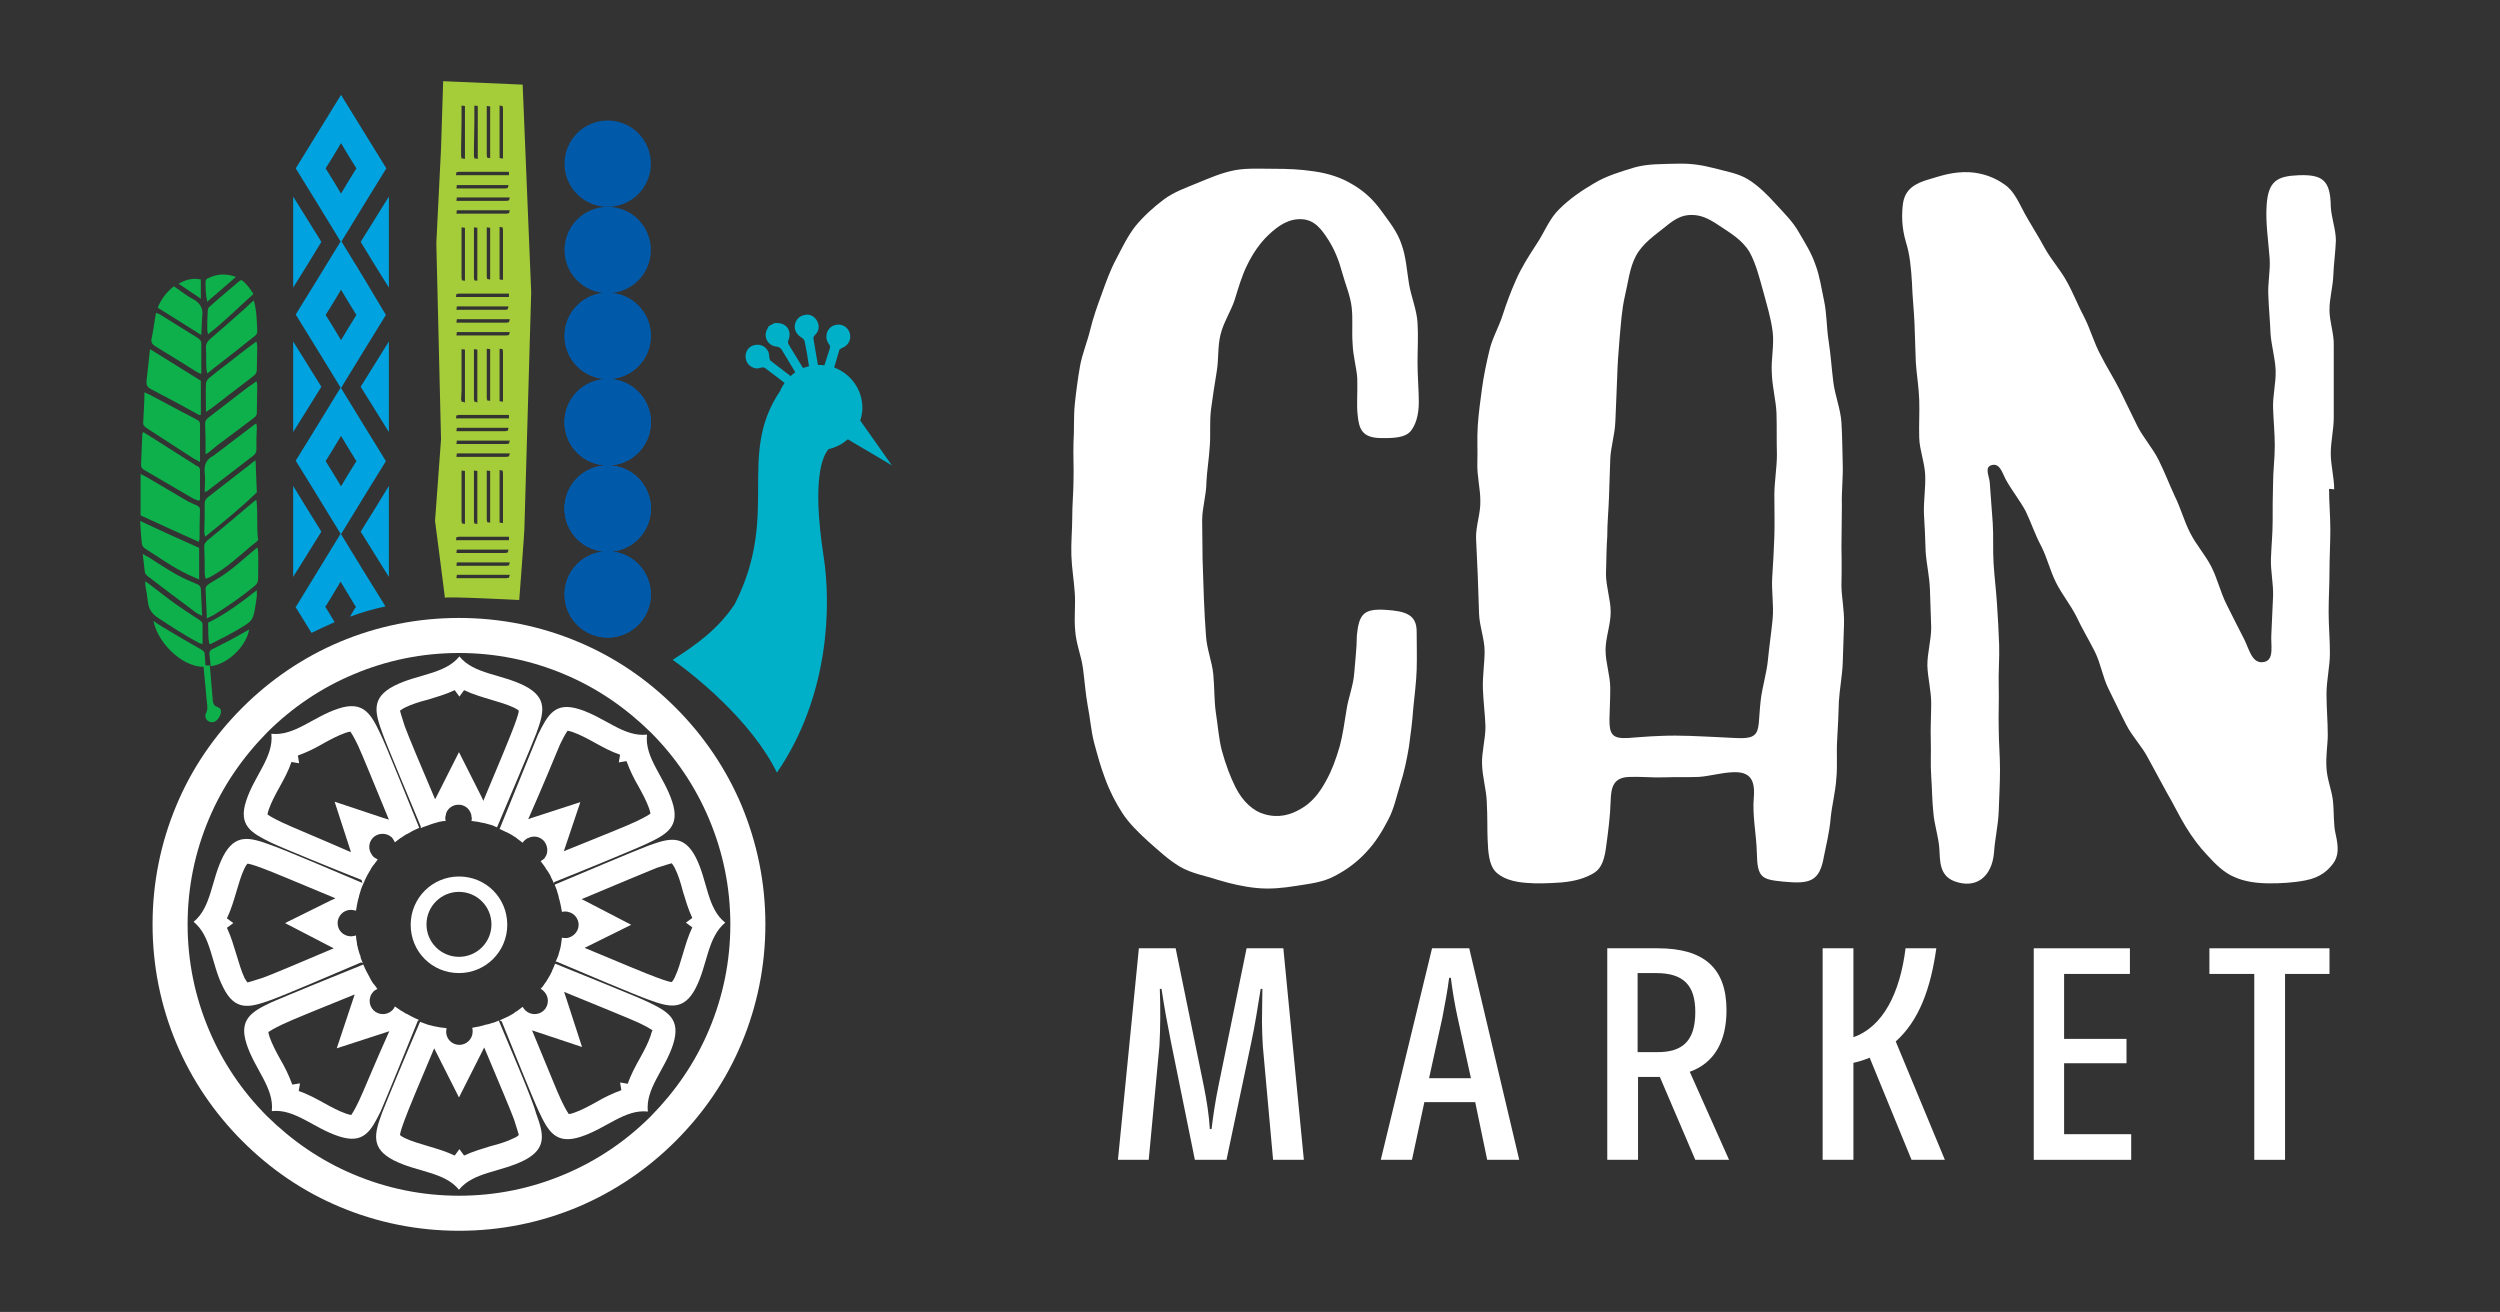 <?xml version="1.0" encoding="utf-8"?>
<!-- Generator: Adobe Illustrator 24.0.1, SVG Export Plug-In . SVG Version: 6.00 Build 0)  -->
<svg version="1.1" id="Layer_2" xmlns="http://www.w3.org/2000/svg" xmlns:xlink="http://www.w3.org/1999/xlink" x="0px" y="0px"
	 viewBox="0 0 585 307" style="enable-background:new 0 0 585 307;" xml:space="preserve">
<rect x="0" y="0" width="585" height="307" fill="#333333" stroke="none"/>
<style type="text/css">
	.st0{fill:#FFFFFF;}
	.st1{fill:#005AA9;}
	.st2{fill:#0DB04B;}
	.st3{fill:#A5CD39;}
	.st4{fill:#00AFC8;}
	.st5{fill:#00A3DF;}
</style>
<g>
	<g>
		<path class="st0" d="M324.2,142.7c4.7,0.3,7.3,1.1,7.3,5.1c0,2.8,0.1,5.8,0,9c-0.1,2.9-0.5,5.9-0.8,9c-0.2,3-0.6,5.9-1,8.9
			c-0.5,3-1.1,5.9-2,8.7c-0.9,2.9-1.5,5.9-2.9,8.5c-1.4,2.7-3,5.3-5.1,7.5c-2.2,2.4-4.7,4.2-7.4,5.6c-2.8,1.5-5.9,1.8-9,2.3
			c-3.1,0.5-6.1,0.8-9.2,0.5c-3.1-0.3-6.1-1-9.1-1.9c-3-1-6.2-1.5-8.9-3.1c-2.7-1.6-5-3.8-7.3-5.8c-2.3-2.1-4.6-4.3-6.2-6.8
			c-1.5-2.3-2.9-5-4-8c-1-2.6-1.8-5.5-2.6-8.5c-0.7-2.7-0.9-5.7-1.5-8.7c-0.5-2.8-0.7-5.8-1.1-8.7c-0.4-2.9-1.6-5.7-1.8-8.7
			c-0.3-2.9,0.1-5.9-0.1-8.8c-0.2-3-0.7-5.9-0.8-8.8c-0.1-3.1,0.2-6,0.2-8.8c0-3.2,0.3-6.2,0.3-8.8c0.1-2.8-0.1-5.8,0-8.9
			c0.2-2.9,0-5.9,0.3-8.9c0.3-2.9,0.7-5.9,1.2-8.8c0.5-2.9,1.7-5.7,2.4-8.6c0.7-2.9,1.7-5.7,2.7-8.4c1-2.8,2-5.6,3.4-8.2
			c1.4-2.7,2.7-5.4,4.5-7.7c1.9-2.3,4.2-4.4,6.6-6.2c2.4-1.8,5.3-2.8,8.2-4c2.7-1.1,5.4-2.3,8.6-2.9c2.9-0.5,5.9-0.3,9.2-0.3
			c2.9,0,5.9,0.1,9.2,0.6c3.5,0.5,6.4,1.5,8.9,3c2.8,1.6,5,3.7,6.8,6.2c1.8,2.5,3.8,4.9,4.8,8c1,2.8,1.2,6,1.7,9.1
			c0.5,3,1.8,6,2,9.1c0.2,3.2,0,6.3,0,9.3c0,3.3,0.3,6.5,0.3,9.3c0,3.2-0.8,5.5-2,6.9c-1.2,1.3-3.5,1.6-7.1,1.5
			c-4.1-0.1-4.9-2.1-5.2-5.3c-0.3-2.4,0-5.3-0.1-8.6c-0.1-2.3-1-5.2-1.1-8.3c-0.2-2.7,0.1-5.5-0.2-8.3c-0.3-2.8-1.5-5.5-2.2-8.1
			c-0.8-3-1.8-5.4-3.1-7.5c-1.7-2.7-3.3-4.9-6.3-5.1c-3-0.2-5.5,1.4-7.9,3.7c-1.9,1.8-3.6,4.2-5,7.1c-1.2,2.4-2,5.2-2.9,8.1
			c-0.9,2.7-2.6,5.2-3.3,8.1c-0.7,2.8-0.4,5.8-0.9,8.7c-0.5,2.9-0.9,5.8-1.3,8.6c-0.4,3-0.1,6-0.3,8.6c-0.2,3.3-0.7,6.2-0.8,8.6
			c0,3-1,6-1,9c0,3,0.1,6,0.1,9c0.1,3,0.2,6,0.3,9c0.1,3,0.3,6.1,0.5,9c0.2,3.1,1.4,6,1.7,8.9c0.3,3.1,0.2,6.2,0.6,9
			c0.5,3.2,0.7,6.2,1.4,8.9c0.9,3.3,2,6.2,3.2,8.6c1.7,3.4,4.2,5.6,6.7,6.3c3.4,1,6.2,0.2,8.7-1.3c2.3-1.3,4.2-3.5,5.8-6.5
			c1.3-2.3,2.3-5,3.2-8.1c0.7-2.6,1.1-5.5,1.6-8.6c0.4-2.7,1.6-5.6,1.8-8.6c0.2-2.8,0.6-5.8,0.6-8.7
			C318,143.7,319.1,142.4,324.2,142.7L324.2,142.7z"/>
		<path class="st0" d="M426.8,200.4c-1,5.9-3.3,6.5-9.5,5.9c-5.1-0.5-6.1-0.9-6.2-6.8c-0.1-4.3-1.1-8.7-0.7-13
			c0.3-3.9-0.8-6-4.9-5.8c-2.7,0.1-5.3,0.9-8,1.1c-2.7,0.1-5.4,0-8.1,0.1c-2.7,0.1-5.4-0.2-8.1-0.1c-3.7,0.1-4.3,2.3-4.4,5.5
			c-0.1,3.7-0.6,7.4-1.1,11.1c-0.5,3.7-1.5,5.2-3.2,6.1c-1.6,0.9-3.8,1.7-7.3,2c-3,0.2-5.7,0.3-8,0.1c-3.1-0.2-5.9-1-7.5-2.8
			c-1.3-1.5-1.6-4.2-1.7-7.5c-0.1-2.1,0-5.1-0.2-8.8c-0.1-2.7-1-5.6-1.1-8.7c-0.1-2.8,0.8-5.8,0.8-8.8c-0.1-2.9-0.5-5.9-0.6-8.8
			c-0.1-3.1,0.4-6,0.4-8.8c0-2.9-1.2-5.8-1.3-8.8c-0.1-2.9-0.2-5.8-0.3-8.8c-0.1-2.9-0.3-5.9-0.4-8.8c-0.1-2.9,1.1-5.9,1-8.8
			c0-2.9-0.8-5.9-0.7-8.8c0.1-2.9-0.1-5.9,0.1-8.8c0.2-2.9,0.6-5.9,1-8.8c0.4-2.9,1-5.8,1.7-8.7c0.6-2.8,2.2-5.5,3.1-8.3
			c0.9-2.8,1.9-5.5,3.1-8.2c1.3-3,3.1-5.8,4.8-8.4c1.9-2.8,3-6,5.4-8.3c2.4-2.4,5.2-4.3,8.1-6c2.8-1.7,6.1-2.7,9.4-3.7
			c3.1-0.9,6.5-0.8,10-0.9c3.1-0.1,5.8,0.3,8.5,1c2.9,0.8,5.8,1.2,8.2,2.7c2.4,1.5,4.5,3.6,6.4,5.7c1.9,2.1,4,4.1,5.4,6.6
			c1.4,2.4,3,4.9,3.9,7.6c1,2.6,1.4,5.5,2,8.3c0.7,3.2,0.6,6.5,1.1,9.6c0.5,3.2,0.7,6.4,1.1,9.6c0.4,3.2,1.7,6.3,1.9,9.5
			c0.2,3.2,0.2,6.4,0.3,9.7c0.1,3.2-0.3,6.4-0.2,9.7c0,3.1-0.1,6.4-0.1,9.7c0,0.4,0.1,3.8,0,9c0,2.6,0.7,5.7,0.6,9.1
			c-0.1,2.8-0.2,5.9-0.3,9c-0.1,2.9-0.7,5.9-0.9,9c-0.1,3-0.2,6-0.4,9c-0.2,3.1,0.1,6.1-0.2,9.1c-0.2,3.1-1,6.1-1.3,9
			C428.1,194.8,427.3,197.8,426.8,200.4L426.8,200.4z M375.8,134.3c0,3,1.1,6,1.1,8.9c0,3-1.2,6-1.2,8.9c0,3,1.1,6,1.1,8.9
			c0,6.3-0.7,9.5,0.6,10.9c1.4,1.5,4.5,0.5,11.3,0.3c4.5-0.2,9,0.1,13.5,0.3c4.7,0.2,7.1,0.6,8.4-0.6c1.2-1.1,0.9-3.5,1.4-8
			c0.4-3.3,1.4-6.4,1.7-9.5c0.3-3.2,0.8-6.4,1.1-9.6c0.3-3.2-0.3-6.5-0.1-9.7c0.2-3.2,0.4-6.4,0.5-9.6c0.1-3.2,0-6.4,0-9.6
			c0-3.2,0.6-6.4,0.6-9.6c-0.1-3.2,0-6.4-0.1-9.6c-0.1-2.9-1-6.1-1.1-9.5c-0.2-3.1,0.6-6.4,0.2-9.6c-0.4-3.2-1.4-6.4-2.2-9.4
			c-0.9-3.2-1.7-6.5-3.2-9.2c-1.7-2.9-4.7-4.6-7.4-6.4c-2.4-1.6-4.1-2.3-6.2-2.3c-2.1,0-3.7,0.8-5.9,2.6c-2.6,2.1-5.5,4-7.1,7
			c-1.5,2.8-1.8,6.2-2.6,9.5c-0.7,3.1-0.9,6.4-1.2,9.6c-0.3,3.3-0.5,6.5-0.6,9.7c-0.1,3.4-0.3,6.7-0.4,9.8c-0.1,3.2-1.1,6.1-1.2,9
			c-0.1,3.1-0.2,6-0.3,9c-0.1,2.9-0.4,5.9-0.4,9C375.9,128.1,375.9,131.1,375.8,134.3L375.8,134.3z"/>
		<path class="st0" d="M545,114.4c0,3.2,0.3,6.4,0.3,9.6c0,3.2-0.2,6.4-0.2,9.6c0,3.2-0.2,6.4-0.2,9.6s0.3,6.4,0.3,9.6
			c0,3.2-0.8,6.4-0.8,9.6c0,3.2,0.3,6.4,0.3,9.6c0,2.2-0.5,4.9-0.3,7.7c0.1,2.5,1.2,5.1,1.5,7.6c0.3,2.8,0.1,5.5,0.6,7.7
			c0.8,3.4,0.7,5.3-0.5,7c-1.2,1.6-2.9,3.3-6.5,4c-3.1,0.6-5.9,0.7-8.4,0.7c-3,0-5.9-0.4-8.3-1.5c-2.4-1-4.4-3-6.4-5.2
			c-1.7-1.8-3.3-3.9-4.9-6.5c-1.6-2.6-2.9-5.4-4.5-8.1c-1.5-2.7-2.9-5.4-4.4-8.1c-1.4-2.7-3.7-5-5.1-7.8c-1.4-2.7-2.7-5.5-4.1-8.3
			c-1.4-2.8-1.8-5.9-3.2-8.7c-1.4-2.8-3-5.4-4.3-8.2c-1.4-2.8-3.4-5.2-4.8-8c-1.4-2.8-2.1-5.9-3.5-8.6c-1.4-2.6-2.3-5.4-3.6-8.1
			c-1.4-2.6-3.3-4.9-4.7-7.5c-0.7-1.3-1.3-3.7-3.1-3.3c-2,0.4-0.7,2.6-0.6,4.1c0.2,3.2,0.5,6.3,0.7,9.5c0.2,3.2,0,6.3,0.2,9.5
			s0.6,6.3,0.8,9.5c0.2,3.2,0.4,6.3,0.5,9.5c0.1,3.2-0.2,6.5-0.1,9.8c0.1,3.2-0.1,6.5,0,9.7c0,3.2,0.3,6.5,0.3,9.7
			c0,3.2-0.2,6.5-0.3,9.7c-0.1,3.2-0.9,6.5-1.1,9.7c-0.5,5.7-4.2,8.6-9.3,6.7c-3.6-1.4-3.3-4.9-3.5-7.7c-0.2-2.8-1.2-5.6-1.4-8.4
			c-0.3-2.8-0.3-5.7-0.5-8.5c-0.2-2.8,0-5.7-0.1-8.5c-0.1-2.8,0.1-5.7,0.1-8.5c0-3-0.8-5.9-0.9-8.9c0-3,0.9-5.9,0.9-8.9
			c-0.1-3-0.2-5.9-0.3-8.9c-0.1-3-0.8-5.9-1-8.8c-0.1-3-0.2-5.9-0.4-8.9c-0.1-3,0.4-5.9,0.3-8.9c-0.1-3-1.3-5.9-1.4-8.8
			c-0.1-3,0.1-5.9,0-8.9c-0.1-3-0.6-5.9-0.8-8.8c-0.1-3-0.2-5.9-0.3-8.9c-0.1-3-0.5-6.4-0.6-9.7c-0.2-3.4-0.5-6.7-1.4-9.5
			c-1.1-3.7-1-6.8-0.7-9.1c0.5-3.3,2.7-4.7,6.3-5.7c2.4-0.7,5.4-1.8,9.3-1.6c3.2,0.2,6,1.3,8.2,2.9c2.2,1.5,3.3,4.2,4.7,6.8
			c1.5,2.7,3.2,5.3,4.7,8.1c1.5,2.7,3.7,5.1,5.2,7.9c1.5,2.7,2.6,5.6,4.1,8.4c1.4,2.8,2.2,5.8,3.7,8.6c1.4,2.8,3.1,5.4,4.5,8.2
			c1.4,2.8,2.7,5.6,4.1,8.4c1.4,2.8,3.6,5.2,5,8c1.4,2.8,2.5,5.7,3.8,8.5c1.4,2.8,2.2,5.9,3.6,8.6c1.4,2.8,3.6,5.2,5,8
			c1.4,2.8,2.1,5.9,3.5,8.7c1.4,2.8,2.8,5.6,4.2,8.3c1.1,2.2,1.8,5.8,4.6,5.2c2.5-0.5,1.5-4.1,1.7-6.6c0.1-2.9,0.3-5.8,0.4-8.8
			c0.1-2.9-0.6-5.9-0.5-8.8c0.1-2.9,0.4-5.8,0.4-8.8c0-2.9,0-5.8,0.1-8.8c0-2.9,0.4-5.8,0.4-8.8c0-2.9-0.3-5.8-0.4-8.8
			c-0.1-2.9,0.7-5.9,0.6-8.8c-0.1-2.9-1-5.8-1.2-8.7c-0.1-2.9-0.4-5.8-0.5-8.7c-0.2-2.9,0.5-5.9,0.3-8.8c-0.3-4.2-1-8.4-0.7-12.6
			c0.4-5.5,2.4-6.7,7.5-6.9c5.6-0.2,7.4,1.2,7.5,7.2c0.1,2.7,1.2,5.4,1.2,8.1c-0.1,2.7-0.5,5.4-0.6,8.1c-0.1,2.7-0.9,5.4-0.9,8.1
			c0,2.8,1.1,5.6,1,8.4c0,2.8,0,5.6,0,8.4c0,2.8,0,5.6,0,8.4c0,2.8-0.7,5.6-0.7,8.4c0,2.8,0.8,5.6,0.8,8.4
			C545.7,114.4,545.1,114.4,545,114.4L545,114.4z"/>
	</g>
	<g>
		<path class="st0" d="M266.5,221.9h8.6l6.6,32.3c0.7,3.5,1.2,6.7,1.4,10h0.4c0.4-3.3,0.9-6.6,1.6-10l6.6-32.3h8.6l4.8,49.5h-7.2
			l-2.4-26.6c-0.1-1.9-0.2-3.8-0.2-5.7c0-2.6,0.1-5.2,0.1-7.7H295c-0.7,4.2-1.3,8.4-2.2,12.5l-5.8,27.5h-7.4l-5.6-27.6
			c-0.8-4-1.6-8.3-2.2-12.4h-0.4c0.1,2.3,0.1,4.6,0.1,7c0,2.1-0.1,4.3-0.2,6.4l-2.5,26.6h-7.2L266.5,221.9z"/>
		<path class="st0" d="M345.2,257.9h-11.9l-2.9,13.5h-7.3l12-49.5h8.7l11.7,49.5h-7.5L345.2,257.9z M334.4,252.3h9.8l-3.1-14.1
			c-0.7-3.2-1.2-6.2-1.6-9.4h-0.4c-0.4,3.2-1,6.2-1.6,9.4L334.4,252.3z"/>
		<path class="st0" d="M396.7,271.4l-8.3-19.4h-0.6h-4.5v19.4h-7.2v-49.5h11.8c10.8,0,16.1,4.6,16.1,14.5c0,7.5-3,12.4-8.6,14.4
			l9.2,20.6H396.7z M396.7,236.8c0-6.3-2.8-9.1-9.2-9.1h-4.3v18.5h4.4C393.9,246.3,396.7,243.4,396.7,236.8z"/>
		<path class="st0" d="M437.5,247.5c-1.2,0.5-2.4,0.9-3.8,1.2v22.7h-7.2v-49.5h7.2v20.8c6.9-2.4,10.9-10.3,12.2-20.8h7.2
			c-1.3,9.3-4,16.9-9.5,21.8l11.5,27.7h-7.8L437.5,247.5z"/>
		<path class="st0" d="M498.7,265.4v6h-22.8v-49.5h22.5v6H483v15.2h14.6v5.7H483v16.6H498.7z"/>
		<path class="st0" d="M545.1,227.9h-10.4v43.5h-7.2v-43.5H517v-6h28.1V227.9z"/>
	</g>
	<g>
		<circle class="st1" cx="142.2" cy="38.3" r="10.1"/>
		<circle class="st1" cx="142.2" cy="58.5" r="10.1"/>
		<circle class="st1" cx="142.2" cy="78.6" r="10.1"/>
		<circle class="st1" cx="142.2" cy="98.8" r="10.1"/>
		<circle class="st1" cx="142.2" cy="119" r="10.1"/>
		<circle class="st1" cx="142.2" cy="78.6" r="10.1"/>
		<circle class="st1" cx="142.2" cy="98.8" r="10.1"/>
		<circle class="st1" cx="142.2" cy="119" r="10.1"/>
		<circle class="st1" cx="142.2" cy="139.1" r="10.1"/>
		<circle class="st1" cx="142.2" cy="98.8" r="10.1"/>
		<circle class="st1" cx="142.2" cy="119" r="10.1"/>
		<circle class="st1" cx="142.2" cy="139.1" r="10.1"/>
	</g>
	<g>
		<path class="st2" d="M35.5,79.1c-0.2,0.9,0,1.4,0.8,1.9c3.3,2,6.5,4,9.7,6c0.3,0.2,0.6,0.3,1.1,0.5c0-2.6,0-4.9,0-7.2
			c0-0.6-0.4-0.9-0.8-1.2c-3-1.9-6-3.7-9-5.6c-0.2-0.1-0.4-0.1-0.8-0.3C36.1,75.4,35.9,77.3,35.5,79.1z"/>
		<path class="st2" d="M32.9,120.6c4.5,2.1,9,4.1,13.6,6.2c0.1-0.4,0.2-0.6,0.2-0.7c0-2.3,0-4.5,0.1-6.8c0-0.6-0.3-0.8-0.7-1
			c-0.8-0.4-1.7-0.7-2.5-1.2c-3.1-1.8-6.1-3.6-9.2-5.4c-0.4-0.2-0.8-0.4-1.5-0.8C32.9,114.3,32.9,117.4,32.9,120.6z"/>
		<path class="st2" d="M33.5,99c0,0.6,0.4,0.8,0.7,1.1c3.7,2.4,7.4,4.8,11.1,7.2c0.4,0.2,0.8,0.4,1.5,0.8c0-3.2,0-6.1,0-9
			c0-0.3-0.3-0.7-0.6-0.8c-1.2-0.7-2.4-1.3-3.6-1.9c-2.5-1.3-5-2.7-7.5-4c-0.4-0.2-0.7-0.3-1.3-0.6C33.8,94.3,33.6,96.7,33.5,99z"/>
		<path class="st2" d="M33,108.8c0,0.6,0.3,0.9,0.8,1.2c3.8,2.2,7.5,4.4,11.3,6.6c0.5,0.3,1,0.4,1.5,0.6c0.1-0.2,0.2-0.3,0.2-0.4
			c0-2.3,0-4.5,0-6.8c0-0.6-0.3-0.8-0.8-1c-2.7-1.7-5.5-3.5-8.2-5.2c-1.4-0.9-2.8-1.8-4.3-2.7c-0.1,0.3-0.2,0.4-0.2,0.5
			C33.2,104,33.1,106.4,33,108.8z"/>
		<path class="st2" d="M34,128.4c3.3,2.1,6.5,4.4,10.1,6.1c0.8,0.4,1.7,0.7,2.5,1.1c0-2.6,0-5.1,0-7.4c-4.7-2.1-9.2-4.1-13.8-6.3
			c0.1,1.9,0.2,3.7,0.4,5.4C33.3,127.7,33.6,128.2,34,128.4z"/>
		<path class="st2" d="M47,65.4c-1.9-0.4-3.5,0-5.2,1c1.8,1.2,3.4,2.3,5.2,3.5C47,68.3,47,66.8,47,65.4z"/>
		<path class="st2" d="M59.8,141.6c0.1-0.7,0.2-1.4,0.3-2.1c0-0.4,0-0.8,0-1.4c-3.7,2.9-7.3,5.6-11.4,7.6c0.1,1.6-0.1,3.3,0.3,5
			c0.2,0,0.4,0,0.5-0.1c2.3-1.2,4.6-2.3,6.7-3.6C59.2,145.2,59.2,145.1,59.8,141.6z"/>
		<path class="st2" d="M49.7,151.9c-0.5,0.2-0.7,0.5-0.7,1.1c0.1,1,0.2,1.9,0.3,2.9c4.5-0.6,8.5-5.2,9-8.6c-1.5,0.8-2.9,1.7-4.3,2.4
			C52.6,150.4,51.1,151.2,49.7,151.9z"/>
		<path class="st2" d="M60.4,129.1c0-0.3-0.1-0.6-0.2-1c-0.3,0.3-0.5,0.4-0.7,0.6c-2.9,2.4-5.6,5-8.9,6.9c-0.6,0.4-1.3,0.7-1.9,1.2
			c-0.3,0.2-0.6,0.6-0.6,0.9c0.1,2.3,0.2,4.5,0.3,7c0.8-0.4,1.3-0.6,1.8-0.9c3.3-2.1,6.4-4.2,9.4-6.7c0.6-0.5,0.8-1,0.8-1.8
			C60.4,133.1,60.5,131.1,60.4,129.1z"/>
		<path class="st2" d="M36.9,72c3.4,2.1,6.7,4.2,10.2,6.4c0.1-1.6,0.1-2.9,0.2-4.2c0.3-1.9-0.3-3.2-2.1-4.2c-1.6-0.8-3-2-4.5-3
			C38.9,68.4,37.8,69.9,36.9,72z"/>
		<path class="st2" d="M34.3,89c-0.1,1,0.1,1.6,1.1,2.1c3.7,1.9,7.4,3.9,11,5.9c0.1,0.1,0.3,0.1,0.6,0.1c0-2.7,0-5.3,0-8
			c-3.9-2.4-7.8-4.9-11.9-7.4C34.8,84.3,34.6,86.7,34.3,89z"/>
		<path class="st2" d="M48.5,65.2c-0.2,0.1-0.4,0.4-0.4,0.7c0,1.5,0,3,0.4,4.7c2.3-2,4.4-3.8,6.7-5.8C52.8,63.9,50.6,64.1,48.5,65.2
			z"/>
		<path class="st2" d="M34.4,134.7c3.8,2.9,7.6,5.8,11.4,8.6c0.4,0.3,0.9,0.5,1.5,0.8c-0.1-2.2-0.2-4.2-0.3-6.2
			c0-0.6-0.4-1.1-1.1-1.3c-0.8-0.3-1.5-0.7-2.3-1c-3.1-1.4-6-3.4-8.8-5.2c-0.4-0.2-0.8-0.4-1.4-0.8c0.2,1.6,0.3,2.9,0.5,4.3
			C33.9,134.1,34.2,134.5,34.4,134.7z"/>
		<path class="st2" d="M48.1,106.3c0.3-0.2,0.6-0.3,0.8-0.5c1-0.8,1.9-1.6,2.9-2.3c2.4-1.8,4.8-3.6,7.2-5.4c0.5-0.4,1.1-0.7,1.1-1.5
			c0-2.2,0.1-4.4,0.1-6.5c0-0.3-0.1-0.6-0.2-0.9c-0.6,0.5-1.2,0.9-1.7,1.2c-3.2,2.4-6.3,4.9-9.5,7.3c-0.5,0.4-0.8,0.8-0.8,1.4
			C48.1,101.3,48.1,103.7,48.1,106.3z"/>
		<path class="st2" d="M49.4,134.9c3.4-1.9,6.3-4.5,9.3-7.1c0.5-0.4,1.1-0.8,1.7-1.4c-0.4-3,0-6.1-0.4-9.4c-0.2,0.1-0.3,0.1-0.4,0.2
			c-3.7,3.1-7.3,6.2-11,9.2c-0.5,0.5-0.9,0.9-0.8,1.6c0.1,2,0.1,4.1,0.1,6.1c0,0.4,0.1,0.8,0.2,1.3C48.7,135.3,49,135.1,49.4,134.9z
			"/>
		<path class="st2" d="M47.9,110.6c0.2,1.4,0,2.9,0,4.5c0.3-0.1,0.5-0.1,0.6-0.2c3.6-2.8,7.2-5.5,10.8-8.3c0.5-0.4,0.7-0.8,0.7-1.4
			c0-1.7,0-3.4,0.1-5.1c0-0.3-0.1-0.6-0.1-1c-0.4,0.2-0.6,0.3-0.8,0.5c-3.1,2.3-6.1,4.7-9.2,7C48.3,107.5,47.7,108.7,47.9,110.6z"/>
		<path class="st2" d="M58.5,108.7c-2.2,1.7-4.5,3.5-6.7,5.2c-1,0.8-2.1,1.6-3.1,2.4c-0.5,0.4-0.8,0.8-0.8,1.5c0,2.2,0,4.4-0.1,6.7
			c0,0.3,0.1,0.6,0.2,1.1c4.2-3.4,8.3-6.7,12.1-10.4c-0.1-2.4-0.2-4.8-0.3-7.5C59.2,108.1,58.8,108.4,58.5,108.7z"/>
		<path class="st2" d="M48.1,156c-0.1-0.9-0.1-1.9-0.2-2.9c0-0.6-0.3-0.8-0.8-1.1c-3-1.7-5.9-3.4-8.9-5.2c-0.7-0.4-1.4-0.9-2.3-1.5
			C37.2,151.3,43.6,156.5,48.1,156z"/>
		<path class="st2" d="M34.6,140.8c0.2,1.7,0.9,2.8,2.4,3.8c3.1,2,6.2,4.1,9.5,5.8c0.3,0.2,0.6,0.2,0.9,0.3c0-1.6,0-3.1,0-4.6
			c0-0.5-0.3-0.7-0.7-1c-1.8-1.2-3.7-2.4-5.4-3.6c-2.4-1.7-4.7-3.6-7.3-5.5c0,0.7,0,1.1,0.1,1.5C34.3,138.6,34.5,139.7,34.6,140.8z"
			/>
		<path class="st2" d="M56.5,65.5c-0.4,0.2-0.7,0.4-1,0.7c-2.2,1.9-4.4,3.7-6.5,5.6c-0.3,0.2-0.4,0.7-0.4,1.1
			c-0.1,1.5-0.1,3-0.1,4.4c0,0.2,0.1,0.5,0.2,0.9c3.9-3,7.1-6.3,10.6-9.4C58.5,67.5,57.7,66.4,56.5,65.5z"/>
		<path class="st2" d="M57.2,72.3c-2.6,2.3-5.3,4.7-8,7c-0.7,0.6-1.1,1.3-1,2.3c0.1,1.6,0,3.2,0.1,4.7c0,0.3,0.1,0.6,0.2,1.1
			c0.6-0.5,1.1-0.9,1.6-1.3c3.1-2.4,6.2-4.8,9.3-7.3c0.4-0.3,0.8-0.6,0.8-1.2c-0.1-2.4-0.1-4.7-0.8-7.3C58.5,71,57.9,71.7,57.2,72.3
			z"/>
		<path class="st2" d="M49,88.4c-0.4,0.3-0.7,0.8-0.8,1.2c-0.1,2.2,0,4.3,0,6.8c0.5-0.4,0.9-0.6,1.2-0.8c1.9-1.4,3.7-2.9,5.6-4.3
			c1.4-1.1,2.9-2.2,4.3-3.3c0.5-0.4,0.8-0.8,0.8-1.5c0-1.8,0.1-3.6,0.1-5.4c0-0.4-0.1-0.7-0.2-1.2c-2.6,1.9-5,3.8-7.3,5.6
			C51.5,86.4,50.2,87.4,49,88.4z"/>
	</g>
	<path class="st2" d="M50.8,165.4c-0.8-0.3-0.9-0.8-1-1.4c-0.1-1.2-0.2-2.3-0.3-3.5c-0.1-1.6-0.3-3.2-0.4-4.8c-0.5,0-1,0-1.5,0
		c0.3,2.8,0.5,5.6,0.8,8.5c0.1,0.9,0.3,1.8-0.2,2.7c-0.4,0.8,0.1,1.8,0.9,2c0.9,0.4,1.9-0.3,2.4-1.5
		C51.9,166.3,51.8,165.8,50.8,165.4z"/>
	<path class="st3" d="M122.3,19.8L103.7,19l-0.5,15.8l-1.1,22.1l1.1,45.9l-1.4,19.1c0,0,2.4,18.4,2.3,18c-0.1-0.4,17.4,0.5,17.4,0.5
		s1.2-15.7,1.2-16.5c0-0.8,1.6-55.5,1.6-55.5L122.3,19.8z M116.9,26.7c0-0.1,0-2,0-2s0.7,0.1,0.7,0.1c0,0,0.1,0.6,0.1,0.6l0,1.9l0,6
		l0,3.8l-0.8-0.1l0-5.1C116.9,32,116.9,26.8,116.9,26.7z M113.9,28.5l0-3.7l0.8,0.1l0,5c0,0,0,5.1,0,5.2s0,1.9,0,1.9
		s-0.7-0.1-0.7-0.1c0,0-0.1-0.6-0.1-0.6l0-1.8L113.9,28.5z M111,28.5l0-3.8l0.8,0.1l0,5.1c0,0,0,5.2,0,5.3c0,0.1,0,2,0,2
		S111,37,111,37.1c0,0-0.1-0.6-0.1-0.6l0-1.9L111,28.5z M108,28.5l0-3.8l0.8,0.1l0,5.1c0,0,0,5.2,0,5.3c0,0.1,0,2,0,2
		S108,37,108,37.1c0,0-0.1-0.6-0.1-0.6l0-1.9L108,28.5z M118.8,44c0,0-0.6,0.1-0.6,0.1l-1.8,0l-5.9,0l-3.7,0l0.1-0.8l5,0
		c0,0,5.1,0,5.2,0c0.1,0,1.9,0,1.9,0S118.8,44,118.8,44z M118.8,72.4c0,0-0.6,0.1-0.6,0.1l-1.8,0l-5.9,0l-3.7,0l0.1-0.8l5,0
		c0,0,5.1,0,5.2,0c0.1,0,1.9,0,1.9,0S118.8,72.4,118.8,72.4z M118.8,100.8c0,0-0.6,0.1-0.6,0.1l-1.8,0l-5.9,0l-3.7,0l0.1-0.8l5,0
		c0,0,5.1,0,5.2,0c0.1,0,1.9,0,1.9,0S118.8,100.9,118.8,100.8z M118.8,129.3c0,0-0.6,0.1-0.6,0.1l-1.8,0l-5.9,0l-3.7,0l0.1-0.8l5,0
		c0,0,5.1,0,5.2,0c0.1,0,1.9,0,1.9,0S118.8,129.3,118.8,129.3z M119.1,135.2c0,0-0.6,0.1-0.6,0.1l-1.9,0l-6,0l-3.8,0l0.1-0.8l5.1,0
		c0,0,5.2,0,5.3,0c0.1,0,2,0,2,0S119.1,135.2,119.1,135.2z M119.1,132.3c0,0-0.6,0.1-0.6,0.1l-1.9,0l-6,0l-3.8,0l0.1-0.8l5.1,0
		c0,0,5.2,0,5.3,0c0.1,0,2,0,2,0S119.1,132.3,119.1,132.3z M119.1,126.4l-5.1,0c0,0-5.2,0-5.3,0c-0.1,0-2,0-2,0s0.1-0.7,0.1-0.7
		c0,0,0.6-0.1,0.6-0.1l1.9,0l6,0l3.8,0L119.1,126.4z M108,119.9l0-6l0-3.8l0.8,0.1l0,5.1c0,0,0,5.2,0,5.3c0,0.1,0,2,0,2
		s-0.7-0.1-0.7-0.1s-0.1-0.6-0.1-0.6L108,119.9z M110.9,119.9l0-6l0-3.8l0.8,0.1l0,5.1c0,0,0,5.2,0,5.3c0,0.1,0,2,0,2
		s-0.7-0.1-0.7-0.1s-0.1-0.6-0.1-0.6L110.9,119.9z M113.9,119.7l0-5.9l0-3.7l0.8,0.1l0,5c0,0,0,5.1,0,5.2c0,0.1,0,1.9,0,1.9
		s-0.7-0.1-0.7-0.1c0,0-0.1-0.6-0.1-0.6L113.9,119.7z M116.9,117.3c0,0,0-5.2,0-5.3c0-0.1,0-2,0-2s0.7,0.1,0.7,0.1
		c0,0,0.1,0.6,0.1,0.6l0,1.9l0,6l0,3.8l-0.8-0.1L116.9,117.3z M119.1,106.8c0,0-0.6,0.1-0.6,0.1l-1.9,0l-6,0l-3.8,0l0.1-0.8l5.1,0
		c0,0,5.2,0,5.3,0c0.1,0,2,0,2,0S119.1,106.8,119.1,106.8z M119.1,103.8c0,0-0.6,0.1-0.6,0.1l-1.9,0l-6,0l-3.8,0l0.1-0.8l5.1,0
		c0,0,5.2,0,5.3,0c0.1,0,2,0,2,0S119.1,103.8,119.1,103.8z M119.1,97.9l-5.1,0c0,0-5.2,0-5.3,0c-0.1,0-2,0-2,0s0.1-0.7,0.1-0.7
		c0,0,0.6-0.1,0.6-0.1l1.9,0l6,0l3.8,0L119.1,97.9z M108,91.5l0-6l0-3.8l0.8,0.1l0,5.1c0,0,0,5.2,0,5.3s0,2,0,2S108,93.9,108,94
		c0,0-0.1-0.6-0.1-0.6L108,91.5z M110.9,91.5l0-6l0-3.8l0.8,0.1l0,5.1c0,0,0,5.2,0,5.3s0,2,0,2S111,93.9,111,94c0,0-0.1-0.6-0.1-0.6
		L110.9,91.5z M113.9,91.2l0-5.9l0-3.7l0.8,0.1l0,5c0,0,0,5.1,0,5.2c0,0.1,0,1.9,0,1.9s-0.7-0.1-0.7-0.1c0,0-0.1-0.6-0.1-0.6
		L113.9,91.2z M116.9,88.9c0,0,0-5.2,0-5.3c0-0.1,0-2,0-2s0.7,0.1,0.7,0.1c0,0,0.1,0.6,0.1,0.6l0,1.9l0,6l0,3.8l-0.8-0.1L116.9,88.9
		z M119.1,78.4c0,0-0.6,0.1-0.6,0.1l-1.9,0l-6,0l-3.8,0l0.1-0.8l5.1,0c0,0,5.2,0,5.3,0c0.1,0,2,0,2,0S119.1,78.4,119.1,78.4z
		 M119.1,75.4c0,0-0.6,0.1-0.6,0.1l-1.9,0l-6,0l-3.8,0l0.1-0.8l5.1,0c0,0,5.2,0,5.3,0c0.1,0,2,0,2,0S119.1,75.4,119.1,75.4z
		 M119.1,69.5l-5.1,0c0,0-5.2,0-5.3,0c-0.1,0-2,0-2,0s0.1-0.7,0.1-0.7c0,0,0.6-0.1,0.6-0.1l1.9,0l6,0l3.8,0L119.1,69.5z M108,63l0-6
		l0-3.8l0.8,0.1l0,5.1c0,0,0,5.2,0,5.3c0,0.1,0,2,0,2s-0.7-0.1-0.7-0.1c0,0-0.1-0.6-0.1-0.6L108,63z M110.9,63l0-6l0-3.8l0.8,0.1
		l0,5.1c0,0,0,5.2,0,5.3c0,0.1,0,2,0,2s-0.7-0.1-0.7-0.1c0,0-0.1-0.6-0.1-0.6L110.9,63z M113.9,62.8l0-5.9l0-3.7l0.8,0.1l0,5
		c0,0,0,5.1,0,5.2c0,0.1,0,1.9,0,1.9s-0.7-0.1-0.7-0.1c0,0-0.1-0.6-0.1-0.6L113.9,62.8z M116.9,60.4c0,0,0-5.2,0-5.3c0-0.1,0-2,0-2
		s0.7,0.1,0.7,0.1c0,0,0.1,0.6,0.1,0.6l0,1.9l0,6l0,3.8l-0.8-0.1L116.9,60.4z M119.1,49.9c0,0-0.6,0.1-0.6,0.1l-1.9,0l-6,0l-3.8,0
		l0.1-0.8l5.1,0c0,0,5.2,0,5.3,0c0.1,0,2,0,2,0S119.1,49.9,119.1,49.9z M119.1,46.9c0,0-0.6,0.1-0.6,0.1l-1.9,0l-6,0l-3.8,0l0.1-0.8
		l5.1,0c0,0,5.2,0,5.3,0c0.1,0,2,0,2,0S119.1,46.9,119.1,46.9z M119.1,41l-5.1,0c0,0-5.2,0-5.3,0c-0.1,0-2,0-2,0s0.1-0.7,0.1-0.7
		c0,0,0.6-0.1,0.6-0.1l1.9,0l6,0l3.8,0L119.1,41z"/>
	<path class="st4" d="M193.9,105.1c1.7-0.4,3.2-1.2,4.5-2.3l10.3,6.1l-7.4-10.5c0.3-0.9,0.5-1.9,0.5-3c0-4.3-2.8-8-6.6-9.4
		c0.4-1.4,0.8-2.8,1.2-4.1c0.1-0.2,0.5-0.4,0.7-0.5c1.5-0.6,2.2-2.1,1.7-3.6c-0.5-1.4-2-2.2-3.5-1.7c-1.8,0.5-2.5,2.8-1.4,4.3
		c0.4,0.5,0.4,0.8,0.2,1.4c-0.4,1.2-0.8,2.5-1.2,3.7c-0.4-0.1-0.8-0.1-1.3-0.1c-0.1,0-0.1,0-0.2,0c-0.3-1.9-0.7-3.8-1-5.8
		c-0.1-0.5-0.1-0.8,0.3-1.2c1-0.9,1.1-2.2,0.5-3.3c-0.6-1.1-1.7-1.7-2.9-1.4c-1.2,0.2-2.1,1.1-2.3,2.3c-0.2,1.2,0.4,2.3,1.6,3
		c0.3,0.2,0.6,0.5,0.7,0.9c0.4,1.9,0.7,3.8,1,5.8c-0.5,0.1-0.9,0.3-1.4,0.4c-1.1-1.8-2.2-3.6-3.3-5.4c-0.2-0.3-0.3-0.8-0.1-1.1
		c0.9-2.3-0.6-4.2-3-4c-0.1,0-0.2,0-0.3,0c-0.4,0.2-0.8,0.5-1.3,0.7c-0.1,0.2-0.2,0.4-0.3,0.6c-1.1,1.8,0,4,2.1,4.2
		c0.6,0.1,0.9,0.3,1.2,0.7c1.1,1.8,2.1,3.5,3.2,5.3c-0.4,0.3-0.8,0.6-1.1,0.9c-1.6-1.2-3.1-2.4-4.7-3.6c-0.2-0.2-0.3-0.7-0.3-1
		c0-1.4-1-2.5-2.3-2.7c-1.4-0.2-2.7,0.5-3.1,1.8c-0.4,1.3,0.1,2.7,1.2,3.3c0.8,0.5,1.6,0.5,2.4,0.2c0.2-0.1,0.6,0,0.8,0.1
		c1.5,1.1,3,2.3,4.6,3.5c-0.4,0.6-0.8,1.2-1,1.8c0,0,0,0,0,0c-10.4,15.3,0.1,28.9-10.7,50c-3.8,5.7-8.7,9.3-14.5,13
		c4.7,3.3,18.4,14.1,24.4,26.4c12.4-18.1,12.7-39.4,10.9-50.8C189.9,111.8,192.6,106.5,193.9,105.1z"/>
	<g>
		<polygon class="st5" points="84.4,56.6 87.7,51.3 91,46 91,56.6 91,67.3 87.7,62 		"/>
		<polygon class="st5" points="75.2,56.6 71.9,51.3 68.6,46 68.6,56.6 68.6,67.3 71.9,62 		"/>
		<polygon class="st5" points="84.4,90.5 87.7,85.2 91,79.9 91,90.5 91,101.1 87.7,95.8 		"/>
		<polygon class="st5" points="75.2,90.5 71.9,85.2 68.6,79.9 68.6,90.5 68.6,101.1 71.9,95.8 		"/>
		<polygon class="st5" points="84.4,124.4 87.7,119.1 91,113.7 91,124.4 91,135 87.7,129.7 		"/>
		<polygon class="st5" points="75.2,124.4 71.9,119.1 68.6,113.7 68.6,124.4 68.6,135 71.9,129.7 		"/>
		<g>
			<path class="st5" d="M69.2,142.1l3.7,6c1.6-0.8,3.1-1.5,4.7-2.2c0.2-0.1,0.5-0.2,0.7-0.3l-0.4-0.7l-1.7-2.8h-0.1l0-0.1l0-0.1h0.1
				l1.7-2.8l1.8-3l1.8,3l1.7,2.8h0.1l0,0.1l0,0.1h-0.1l-1.3,2.2c2.7-1,5.5-1.8,8.3-2.4l-5.2-8.4l-5.2-8.5l5.2-8.5l5.3-8.6h0l0,0l0,0
				h0l-5.3-8.6l-5.2-8.5l5.2-8.5l5.3-8.6h0l0,0l0,0h0L85.1,65l-5.2-8.5l5.2-8.5l5.3-8.6h0l0,0l0,0h0l-5.3-8.6l-5.3-8.6l-5.3,8.6
				l-5.3,8.6h0l0,0l0,0h0l5.3,8.6l5.2,8.5L74.5,65l-5.3,8.6h0l0,0l0,0h0l5.3,8.6l5.2,8.5l-5.2,8.5l-5.3,8.6h0l0,0l0,0h0l5.3,8.6
				l5.2,8.5l-5.2,8.5l-5.2,8.5h-0.1L69.2,142.1L69.2,142.1L69.2,142.1z M78,42.3l-1.8-2.9h0l0,0l0,0h0l1.8-2.9l1.8-3l1.8,3l1.8,2.9
				h0l0,0l0,0h0l-1.8,2.9l-1.8,3L78,42.3z M78,76.6l-1.8-2.9h0l0,0l0,0h0l1.8-2.9l1.8-3l1.8,3l1.8,2.9h0l0,0l0,0h0l-1.8,2.9l-1.8,3
				L78,76.6z M78,110.8l-1.8-2.9h0l0,0l0,0h0l1.8-2.9l1.8-3l1.8,3l1.8,2.9h0l0,0l0,0h0l-1.8,2.9l-1.8,3L78,110.8z"/>
		</g>
	</g>
	<g>
		<path class="st0" d="M173.5,188.4c-3.6-8.5-8.8-16.2-15.4-22.8c-6.6-6.6-14.2-11.8-22.8-15.4c-8.8-3.7-18.2-5.6-27.9-5.6
			c-9.7,0-19.1,1.9-27.9,5.6c-8.5,3.6-16.2,8.8-22.8,15.4c-6.6,6.6-11.8,14.2-15.4,22.8c-3.7,8.8-5.6,18.2-5.6,27.9
			c0,9.7,1.9,19.1,5.6,27.9c3.6,8.5,8.8,16.2,15.4,22.8c6.6,6.6,14.2,11.8,22.8,15.4c8.8,3.7,18.2,5.6,27.9,5.6
			c9.7,0,19.1-1.9,27.9-5.6c8.5-3.6,16.2-8.8,22.8-15.4c6.6-6.6,11.8-14.2,15.4-22.8c3.7-8.8,5.6-18.2,5.6-27.9
			C179.1,206.6,177.2,197.3,173.5,188.4z M165.9,241c-3.2,7.6-7.8,14.3-13.6,20.2c-5.8,5.8-12.6,10.4-20.2,13.6
			c-7.8,3.3-16.1,5-24.7,5c-8.6,0-16.9-1.7-24.7-5c-7.6-3.2-14.3-7.8-20.2-13.6c-5.8-5.8-10.4-12.6-13.6-20.2
			c-3.3-7.8-5-16.1-5-24.7c0-8.6,1.7-16.9,5-24.7c3.2-7.6,7.8-14.3,13.6-20.2c5.8-5.8,12.6-10.4,20.2-13.6c7.8-3.3,16.1-5,24.7-5
			c8.6,0,16.9,1.7,24.7,5c7.6,3.2,14.3,7.8,20.2,13.6c5.8,5.8,10.4,12.6,13.6,20.2c3.3,7.8,5,16.1,5,24.7
			C170.9,224.9,169.2,233.2,165.9,241z"/>
		<path class="st0" d="M107.4,205.1c-6.2,0-11.3,5-11.3,11.3s5,11.3,11.3,11.3c6.2,0,11.3-5,11.3-11.3S113.7,205.1,107.4,205.1z
			 M107.4,223.9c-4.2,0-7.6-3.4-7.6-7.6c0-4.2,3.4-7.6,7.6-7.6c4.2,0,7.6,3.4,7.6,7.6C115,220.5,111.6,223.9,107.4,223.9z"/>
		<g>
			<path class="st0" d="M63.4,234c2.6-0.9,15.5-6.4,21.1-8.8l0.4,0.2c-0.1-0.2-0.1-0.3-0.2-0.5c-0.2-0.4-0.3-0.8-0.4-1.3
				c0-0.1,0-0.1-0.1-0.2c-0.1-0.4-0.3-0.9-0.4-1.3c0-0.2-0.1-0.3-0.1-0.5c-0.1-0.3-0.2-0.7-0.2-1.1c-0.1-0.5-0.2-1.1-0.2-1.6
				c-0.4,0.1-0.8,0.2-1.2,0.2c0,0-0.1,0-0.1,0l0,0c-1.7-0.1-3-1.4-3-3.1c0-1.7,1.4-3.1,3.1-3.1c0.4,0,0.8,0.1,1.2,0.2
				c0.1-0.6,0.2-1.1,0.3-1.7c0.1-0.5,0.2-1,0.4-1.6c0,0,0,0,0-0.1c0.3-1.1,0.6-2.1,1.1-3.1l0,0c0.1-0.2,0.2-0.3,0.2-0.5l0,0
				c0.4-0.9,0.9-1.8,1.4-2.6c0-0.1,0.1-0.1,0.1-0.2c0.2-0.3,0.4-0.7,0.7-1c0.3-0.4,0.6-0.8,0.9-1.2c-0.4-0.2-0.8-0.4-1.1-0.7
				c-0.1-0.1-0.2-0.2-0.2-0.3l0,0c-1-1.2-0.9-3,0.2-4.1c1.1-1.1,3-1.2,4.2-0.2l0,0c0.1,0.1,0.2,0.1,0.2,0.2c0.3,0.3,0.5,0.7,0.7,1.1
				c0.4-0.3,0.9-0.7,1.3-1c0.1,0,0.1-0.1,0.2-0.1c0.4-0.3,0.8-0.5,1.2-0.8c0,0,0,0,0.1,0c0.5-0.3,0.9-0.5,1.4-0.8c0,0,0,0,0,0
				c0.5-0.2,1-0.5,1.5-0.7c-2.1-5.1-7.8-19.4-9.1-22c-2.2-4.7-4-7.8-9.8-5.9c-5.9,1.9-10.3,6.5-15.7,5.9c0,0,0,0,0,0c0,0,0,0,0,0
				c0,0,0,0,0,0c0,0,0,0,0,0c0.6,5.4-4,9.8-5.9,15.7c-1.9,5.8,1.2,7.5,5.9,9.8c2.5,1.2,15.3,6.4,21.1,8.7l0.2,0.7
				c-5.4-2.3-18.8-8-21.5-8.9c-4.9-1.8-8.3-2.7-11.1,2.7c-2.8,5.5-2.7,11.9-6.9,15.3c0,0,0,0,0,0c0,0,0,0,0,0c0,0,0,0,0,0
				c0,0,0,0,0,0c4.2,3.4,4.1,9.8,6.9,15.3C55,236.7,58.4,235.8,63.4,234z M65.9,192.4c-2.3-1.1-3-1.6-3.3-1.8c0-0.2,0.1-0.6,0.3-1.2
				c0.6-1.7,1.5-3.4,2.5-5.2c1-1.8,2.1-3.8,2.8-5.9l1.8,0.3l-0.3-1.8c2.2-0.8,4.2-1.8,5.9-2.8c1.8-1,3.5-1.9,5.2-2.5
				c0.6-0.2,1-0.3,1.2-0.3c0.2,0.3,0.7,1,1.8,3.3c0.8,1.7,4,9.5,7.2,17.3l-1.3-0.4l-11.4-3.8l3.7,11.4l0.1,0.4
				C74.8,196.2,67.5,193.2,65.9,192.4z M55.3,223.3c-0.6-1.9-1.2-4.1-2.2-6.2l1.5-1.1l-1.5-1.1c1-2.1,1.6-4.2,2.2-6.2
				c0.6-2,1.1-3.8,1.9-5.5c0.3-0.6,0.5-0.9,0.7-1.1c0.3,0,1.2,0.2,3.6,1.1c1.7,0.6,9.3,3.8,17,7l-1.1,0.5L66.7,216l10.6,5.5l0.8,0.4
				c-7.5,3.2-14.9,6.3-16.6,6.9c-2.4,0.8-3.3,1-3.6,1.1c-0.1-0.2-0.4-0.5-0.7-1.1C56.4,227.1,55.9,225.2,55.3,223.3z"/>
			<path class="st0" d="M116.9,194c0.1,0,0.2,0.1,0.3,0.1c0.4,0.2,0.8,0.4,1.2,0.6c0,0,0.1,0,0.1,0c0.4,0.2,0.9,0.5,1.3,0.7
				c0.1,0.1,0.2,0.1,0.3,0.2c0.3,0.2,0.7,0.4,1,0.7c0.4,0.3,0.8,0.6,1.2,0.9c0.1-0.2,0.3-0.4,0.5-0.6c0.1-0.1,0.3-0.2,0.4-0.3
				c0.1-0.1,0.3-0.2,0.4-0.2l0,0c1.2-0.6,2.6-0.4,3.6,0.6c0.9,1,1.1,2.4,0.6,3.5c-0.1,0.2-0.2,0.3-0.3,0.5c-0.1,0.2-0.2,0.3-0.4,0.4
				c-0.2,0.2-0.4,0.3-0.6,0.4c0.3,0.4,0.6,0.8,0.9,1.2c0.2,0.3,0.4,0.6,0.5,0.8c0.1,0.1,0.2,0.3,0.3,0.4c0.2,0.3,0.4,0.7,0.6,1
				c0,0.1,0.1,0.2,0.1,0.3c0.2,0.3,0.3,0.7,0.5,1c0.1,0.2,0.1,0.3,0.2,0.5l0.1-0.3c5.3-2.1,19.2-7.8,21.7-9c4.7-2.2,7.8-4,5.9-9.8
				c-1.9-5.9-6.5-10.3-5.9-15.7c0,0,0,0,0,0c0,0,0,0,0,0c0,0,0,0,0,0c0,0,0,0,0,0c-5.4,0.6-9.8-4-15.7-5.9c-5.8-1.9-7.5,1.2-9.8,5.9
				C124.8,174.5,119,188.9,116.9,194z M131,174.3c1.1-2.3,1.6-3,1.8-3.3c0.2,0,0.6,0.1,1.2,0.3c1.7,0.6,3.4,1.5,5.2,2.5
				c1.8,1,3.8,2.1,5.9,2.8l-0.3,1.8l1.8-0.3c0.8,2.2,1.8,4.2,2.8,5.9c1,1.8,1.9,3.5,2.5,5.2c0.2,0.6,0.3,1,0.3,1.2
				c-0.3,0.2-1,0.7-3.3,1.8c-1.6,0.8-9.3,3.9-17,7l0.1-0.2l3.8-11.3l-11.4,3.7l-0.8,0.3C127,184,130.3,176,131,174.3z"/>
			<path class="st0" d="M98.5,193.5l-0.1,0.3c0.2-0.1,0.5-0.2,0.7-0.3c0.3-0.1,0.6-0.2,0.9-0.3c0.2-0.1,0.4-0.1,0.5-0.2
				c0.3-0.1,0.6-0.2,0.9-0.3c0.2-0.1,0.5-0.1,0.7-0.2c0.2-0.1,0.5-0.1,0.7-0.2c0.5-0.1,1-0.2,1.5-0.2c-0.1-0.2-0.1-0.5-0.1-0.7
				c0-0.2,0-0.4,0.1-0.6c0-0.2,0.1-0.3,0.1-0.5l0,0c0.4-1.2,1.6-2,2.9-2c1.4,0,2.5,0.9,2.9,2.1c0.1,0.2,0.1,0.3,0.1,0.5
				c0,0.2,0.1,0.4,0.1,0.5c0,0.2,0,0.5-0.1,0.7c0.5,0.1,1,0.1,1.5,0.2c0.3,0.1,0.6,0.1,0.9,0.2c0.2,0,0.4,0.1,0.6,0.1
				c0.4,0.1,0.7,0.2,1.1,0.3c0.1,0,0.3,0.1,0.4,0.1c0.3,0.1,0.7,0.2,1,0.4c0.2,0.1,0.3,0.1,0.5,0.2c2.1-5,8.2-19.3,9.2-22
				c1.8-4.9,2.7-8.3-2.7-11.1c-5.5-2.8-11.9-2.7-15.3-6.9c0,0,0,0,0,0c0,0,0,0,0,0c0,0,0,0,0,0c0,0,0,0,0,0
				c-3.4,4.2-9.8,4.1-15.3,6.9c-5.4,2.8-4.5,6.2-2.7,11.1C90.5,174.4,96.3,188.2,98.5,193.5z M94.7,165.6c1.6-0.8,3.5-1.4,5.5-1.9
				c1.9-0.6,4.1-1.2,6.2-2.2l1.1,1.5l1.1-1.5c2.1,1,4.2,1.6,6.2,2.2c2,0.6,3.8,1.1,5.5,1.9c0.6,0.3,0.9,0.5,1.1,0.7
				c0,0.3-0.2,1.2-1.1,3.6c-0.6,1.7-3.9,9.7-7.2,17.5l-0.3-0.7l-5.4-10.7l-5.4,10.7l-0.2,0.3c-3.3-7.7-6.5-15.4-7.1-17.1
				c-0.8-2.4-1-3.3-1.1-3.6C93.8,166.2,94.1,165.9,94.7,165.6z"/>
			<path class="st0" d="M97.8,238.8l0.3-0.1c-0.1,0-0.1-0.1-0.2-0.1c-1-0.4-1.9-0.9-2.8-1.4c0,0,0,0-0.1,0c-0.4-0.3-0.8-0.5-1.3-0.8
				c-0.4-0.3-0.9-0.6-1.3-0.9c-0.1,0.3-0.3,0.6-0.6,0.9l0,0c0,0,0,0,0,0c-1.2,1.2-3.2,1.2-4.4,0s-1.2-3.2,0-4.4c0,0,0,0,0,0l0,0
				c0.3-0.3,0.6-0.4,0.9-0.6c-0.3-0.4-0.6-0.9-1-1.3c-0.3-0.4-0.5-0.8-0.7-1.2c0-0.1-0.1-0.1-0.1-0.2c-0.5-0.9-1-1.8-1.4-2.8
				c0-0.1-0.1-0.2-0.1-0.2c-5.5,2.2-18.9,7.7-21.4,8.8c-4.7,2.2-7.8,4-5.9,9.8c1.9,5.9,6.5,10.3,5.9,15.7c0,0,0,0,0,0c0,0,0,0,0,0
				c0,0,0,0,0,0c0,0,0,0,0,0c5.4-0.6,9.8,4,15.7,5.9c5.8,1.9,7.5-1.2,9.8-5.9C90.2,257.5,95.5,244.5,97.8,238.8z M84,257.6
				c-1.1,2.3-1.6,3-1.8,3.3c-0.2,0-0.6-0.1-1.2-0.3c-1.7-0.6-3.4-1.5-5.2-2.5c-1.8-1-3.8-2.1-5.9-2.8l0.3-1.8l-1.8,0.3
				c-0.8-2.2-1.8-4.2-2.8-5.9c-1-1.8-1.9-3.5-2.5-5.2c-0.2-0.6-0.3-1-0.3-1.2c0.3-0.2,1-0.7,3.3-1.8c1.6-0.8,9.2-3.9,16.9-7
				l-0.4,1.2l-3.8,11.4l11.4-3.7l0.9-0.3C87.8,248.6,84.8,256,84,257.6z"/>
			<path class="st0" d="M169.7,215.9C169.7,215.9,169.7,215.9,169.7,215.9c-4.3-3.4-4.1-9.8-6.9-15.3c-2.8-5.4-6.2-4.5-11.1-2.7
				c-2.7,1-16.7,6.9-21.9,9.1c0,0.1,0.1,0.2,0.1,0.3c0.2,0.5,0.4,0.9,0.5,1.4c0,0,0,0,0,0c0.2,0.5,0.3,1,0.4,1.5
				c0,0.1,0,0.2,0.1,0.3c0.1,0.4,0.2,0.8,0.3,1.3c0.1,0.5,0.2,1,0.3,1.6c0.2-0.1,0.5-0.1,0.8-0.1c0.3,0,0.5,0,0.7,0.1
				c1.4,0.3,2.4,1.6,2.4,3c0,1.4-1,2.6-2.3,3c-0.1,0-0.2,0.1-0.4,0.1c-0.2,0-0.3,0-0.5,0c-0.2,0-0.5,0-0.7-0.1
				c-0.1,0.5-0.1,1-0.2,1.5c0,0.2-0.1,0.4-0.1,0.6c-0.1,0.3-0.1,0.6-0.2,0.8c-0.1,0.2-0.1,0.5-0.2,0.7c-0.1,0.2-0.1,0.5-0.2,0.7
				c-0.1,0.2-0.2,0.5-0.3,0.7c-0.1,0.2-0.2,0.5-0.3,0.7l0.2-0.1c5.4,2.3,18.9,8,21.5,8.9c4.9,1.8,8.3,2.7,11.1-2.7
				C165.6,225.7,165.5,219.4,169.7,215.9C169.7,215.9,169.7,215.9,169.7,215.9C169.7,215.9,169.7,215.9,169.7,215.9
				C169.7,215.9,169.7,215.9,169.7,215.9z M162,217c-1,2.1-1.6,4.2-2.2,6.2c-0.6,2-1.1,3.8-1.9,5.5c-0.3,0.6-0.5,0.9-0.7,1.1
				c-0.3,0-1.2-0.2-3.6-1.1c-1.7-0.6-9.2-3.7-16.8-6.9l0.2-0.1l10.7-5.3l-10.6-5.5l-1-0.5c7.8-3.3,15.8-6.6,17.5-7.3
				c2.4-0.8,3.3-1,3.6-1.1c0.1,0.2,0.4,0.5,0.7,1.1c0.8,1.6,1.4,3.5,1.9,5.5c0.6,1.9,1.2,4.1,2.2,6.2l-1.5,1.1L162,217z"/>
			<path class="st0" d="M151.5,234.4c-2.5-1.2-16.2-6.7-21.6-8.9c-0.2,0.4-0.3,0.8-0.5,1.2c-0.1,0.2-0.2,0.3-0.2,0.5
				c-0.2,0.3-0.3,0.7-0.5,1c-0.1,0.2-0.2,0.3-0.3,0.5c-0.2,0.3-0.4,0.7-0.6,1c-0.1,0.1-0.2,0.3-0.3,0.4c-0.3,0.5-0.6,0.9-1,1.3
				c0.3,0.1,0.5,0.3,0.8,0.6c1.2,1.2,1.2,3.2,0,4.4c-1.2,1.2-3.2,1.2-4.4,0c-0.2-0.2-0.4-0.5-0.6-0.8c-0.4,0.3-0.8,0.6-1.2,0.9
				c-0.3,0.2-0.7,0.4-1,0.7c-0.1,0-0.1,0.1-0.2,0.1c-0.4,0.2-0.8,0.5-1.3,0.7c0,0,0,0,0,0c-0.4,0.2-0.9,0.4-1.3,0.6
				c-0.1,0.1-0.3,0.1-0.4,0.2l0.5,0.2c2.3,5.7,7.5,18.6,8.7,21.1c2.2,4.7,4,7.8,9.8,5.9c5.9-1.9,10.3-6.5,15.7-5.9c0,0,0,0,0,0
				c0,0,0,0,0,0c0,0,0,0,0,0c0,0,0,0,0,0c-0.6-5.4,4-9.8,5.9-15.7C159.4,238.4,156.3,236.7,151.5,234.4z M152.2,242.5
				c-0.6,1.7-1.5,3.4-2.5,5.2c-1,1.8-2.1,3.8-2.8,5.9l-1.8-0.3l0.3,1.8c-2.2,0.8-4.2,1.8-5.9,2.8c-1.8,1-3.5,1.9-5.2,2.5
				c-0.6,0.2-1,0.3-1.2,0.3c-0.2-0.3-0.7-1-1.8-3.3c-0.8-1.6-3.7-8.9-6.8-16.3l0.3,0.1l11.4,3.8l-3.7-11.4l-0.5-1.5
				c7.8,3.2,15.7,6.4,17.4,7.2c2.3,1.1,3,1.6,3.3,1.8C152.5,241.4,152.4,241.8,152.2,242.5z"/>
			<path class="st0" d="M116.7,238.8c-0.1,0-0.1,0.1-0.2,0.1c-0.5,0.2-0.9,0.4-1.4,0.5c0,0,0,0,0,0c-0.5,0.2-1,0.3-1.5,0.4
				c-0.1,0-0.2,0-0.3,0.1c-0.4,0.1-0.8,0.2-1.2,0.3c-0.5,0.1-1.1,0.2-1.6,0.3c0.1,0.3,0.1,0.6,0.1,0.9c0,1.7-1.4,3.1-3.1,3.1
				c-1.7,0-3-1.3-3.1-2.9l0,0c0-0.1,0-0.1,0-0.2c0-0.3,0.1-0.6,0.1-0.8c-0.5-0.1-1-0.1-1.6-0.2c-0.3-0.1-0.7-0.1-1-0.2
				c-0.2,0-0.4-0.1-0.5-0.1c-0.4-0.1-0.8-0.2-1.2-0.3c-0.1,0-0.2-0.1-0.3-0.1c-0.4-0.1-0.7-0.3-1.1-0.4c-0.2-0.1-0.3-0.1-0.5-0.2
				c-2.4,5.5-7.9,18.7-8.9,21.3c-1.8,4.9-2.7,8.3,2.7,11.1c5.5,2.8,11.9,2.7,15.3,6.9c0,0,0,0,0,0c0,0,0,0,0,0c0,0,0,0,0,0
				c0,0,0,0,0,0c3.4-4.2,9.8-4.1,15.3-6.9c5.4-2.8,4.5-6.2,2.7-11.1C124.7,257.5,119,244.3,116.7,238.8z M120.3,266.3
				c-1.6,0.8-3.5,1.4-5.5,1.9c-1.9,0.6-4.1,1.2-6.2,2.2l-1.1-1.5l-1.1,1.5c-2.1-1-4.2-1.6-6.2-2.2c-2-0.6-3.8-1.1-5.5-1.9
				c-0.6-0.3-0.9-0.5-1.1-0.7c0-0.3,0.2-1.2,1.1-3.6c0.6-1.7,3.7-9.2,6.9-16.7l0.4,0.8l5.4,10.7l5.4-10.7l0.5-1
				c3.2,7.6,6.4,15.2,7,16.9c0.8,2.4,1,3.3,1.1,3.6C121.3,265.7,121,266,120.3,266.3z"/>
		</g>
	</g>
</g>
</svg>
